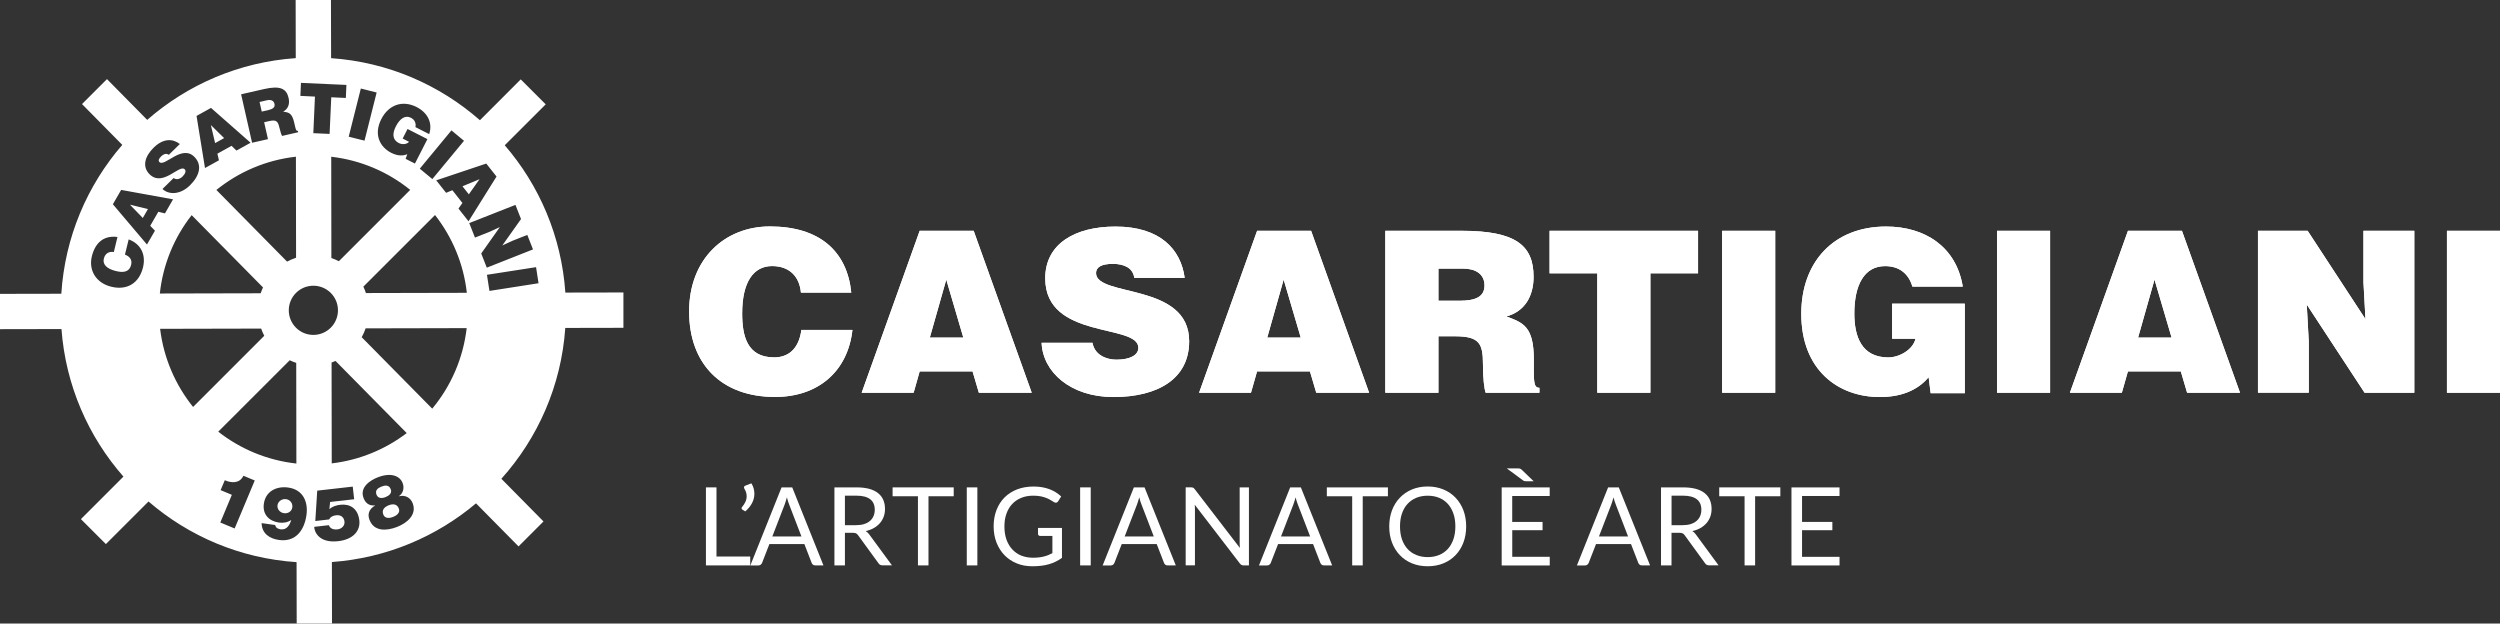<?xml version="1.0" encoding="utf-8"?>
<!-- Generator: Adobe Illustrator 17.0.0, SVG Export Plug-In . SVG Version: 6.00 Build 0)  -->
<!DOCTYPE svg PUBLIC "-//W3C//DTD SVG 1.1//EN" "http://www.w3.org/Graphics/SVG/1.1/DTD/svg11.dtd">
<svg version="1.1" id="Livello_1" xmlns="http://www.w3.org/2000/svg" xmlns:xlink="http://www.w3.org/1999/xlink" x="0px" y="0px"
	 width="64.503px" height="16.088px" viewBox="0 0 64.503 16.088" enable-background="new 0 0 64.503 16.088" xml:space="preserve">
<rect x="0" y="0" width="64.503" height="16.088" fill="#333333" stroke="none"/>
<g>
	<g>
		<g>
			<g>
				<g>
					<path fill="#FFFFFF" d="M20.665,7.55c-0.041-0.435-0.314-0.685-0.744-0.685c-0.481,0-0.772,0.412-0.772,1.219
						c0,0.586,0.127,1.137,0.825,1.137c0.441,0,0.65-0.308,0.702-0.708h1.318c-0.122,1.079-0.894,1.729-1.997,1.729
						c-1.381,0-2.217-0.848-2.217-2.206c0-1.352,0.917-2.193,2.083-2.193c1.277,0,1.991,0.632,2.101,1.706H20.665z"/>
				</g>
				<g>
					<path fill="#FFFFFF" d="M22.232,10.133l1.497-4.178h1.393l1.498,4.178h-1.364l-0.163-0.551h-1.364l-0.156,0.551H22.232z
						 M24.415,7.214L23.99,8.711h0.865L24.415,7.214z"/>
				</g>
				<g>
					<path fill="#FFFFFF" d="M29.266,7.167c-0.023-0.145-0.099-0.232-0.197-0.284c-0.099-0.052-0.221-0.075-0.354-0.075
						c-0.302,0-0.436,0.087-0.436,0.238c0,0.627,2.403,0.238,2.403,1.758c0,0.97-0.807,1.44-1.955,1.44
						c-1.104,0-1.823-0.645-1.852-1.399h1.312c0.028,0.151,0.11,0.261,0.226,0.331c0.11,0.07,0.255,0.104,0.389,0.104
						c0.343,0,0.569-0.11,0.569-0.307c0-0.633-2.403-0.197-2.403-1.793c0-0.888,0.766-1.334,1.811-1.334
						c1.16,0,1.689,0.591,1.787,1.323H29.266z"/>
				</g>
				<g>
					<path fill="#FFFFFF" d="M30.938,10.133l1.497-4.178h1.393l1.497,4.178h-1.364l-0.163-0.551h-1.364l-0.157,0.551H30.938z
						 M33.12,7.214l-0.424,1.497h0.865L33.12,7.214z"/>
				</g>
				<g>
					<path fill="#FFFFFF" d="M37.113,8.676v1.457h-1.37V5.955h1.973c1.393,0,1.852,0.376,1.852,1.189
						c0,0.482-0.215,0.888-0.702,1.021c0.441,0.163,0.708,0.267,0.708,1.109c0,0.546-0.017,0.732,0.145,0.732v0.127h-1.387
						c-0.035-0.093-0.07-0.36-0.07-0.731c0-0.546-0.093-0.726-0.732-0.726H37.113z M37.113,7.76h0.539
						c0.424,0,0.65-0.105,0.65-0.395c0-0.296-0.232-0.435-0.551-0.435h-0.638V7.76z"/>
				</g>
				<g>
					<path fill="#FFFFFF" d="M39.981,5.955h3.831v1.097h-1.23v3.081h-1.37V7.052h-1.231V5.955z"/>
				</g>
				<g>
					<path fill="#FFFFFF" d="M44.433,10.133V5.955h1.37v4.178H44.433z"/>
				</g>
				<g>
					<path fill="#FFFFFF" d="M50.695,10.145h-0.882l-0.052-0.412c-0.226,0.267-0.603,0.511-1.26,0.511
						c-1.068,0-2.026-0.691-2.026-2.148c0-1.334,0.836-2.251,2.188-2.251c1.004,0,1.811,0.522,1.979,1.55h-1.3
						c-0.099-0.343-0.348-0.529-0.703-0.529c-0.54,0-0.795,0.487-0.795,1.225c0,0.591,0.186,1.131,0.877,1.131
						c0.278,0,0.632-0.192,0.702-0.482h-0.604V7.835h1.875V10.145z"/>
				</g>
				<g>
					<path fill="#FFFFFF" d="M51.525,10.133V5.955h1.37v4.178H51.525z"/>
				</g>
				<g>
					<path fill="#FFFFFF" d="M53.406,10.133l1.498-4.178h1.393l1.498,4.178H56.43l-0.163-0.551h-1.364l-0.157,0.551H53.406z
						 M55.589,7.214l-0.424,1.497h0.865L55.589,7.214z"/>
				</g>
				<g>
					<path fill="#FFFFFF" d="M61.032,8.235L60.98,7.283V5.955h1.312v4.178h-1.283l-1.492-2.275l0.052,0.951v1.323h-1.311V5.955
						h1.282L61.032,8.235z"/>
				</g>
				<g>
					<path fill="#FFFFFF" d="M63.134,10.133V5.955h1.369v4.178H63.134z"/>
				</g>
			</g>
			<g>
				<g>
					<path fill="#FFFFFF" d="M20.665,7.55c-0.041-0.435-0.314-0.685-0.744-0.685c-0.481,0-0.772,0.412-0.772,1.219
						c0,0.586,0.127,1.137,0.825,1.137c0.441,0,0.65-0.308,0.702-0.708h1.318c-0.122,1.079-0.894,1.729-1.997,1.729
						c-1.381,0-2.217-0.848-2.217-2.206c0-1.352,0.917-2.193,2.083-2.193c1.277,0,1.991,0.632,2.101,1.706H20.665z"/>
				</g>
				<g>
					<path fill="#FFFFFF" d="M22.232,10.133l1.497-4.178h1.393l1.498,4.178h-1.364l-0.163-0.551h-1.364l-0.156,0.551H22.232z
						 M24.415,7.214L23.99,8.711h0.865L24.415,7.214z"/>
				</g>
				<g>
					<path fill="#FFFFFF" d="M29.266,7.167c-0.023-0.145-0.099-0.232-0.197-0.284c-0.099-0.052-0.221-0.075-0.354-0.075
						c-0.302,0-0.436,0.087-0.436,0.238c0,0.627,2.403,0.238,2.403,1.758c0,0.97-0.807,1.44-1.955,1.44
						c-1.104,0-1.823-0.645-1.852-1.399h1.312c0.028,0.151,0.11,0.261,0.226,0.331c0.11,0.07,0.255,0.104,0.389,0.104
						c0.343,0,0.569-0.11,0.569-0.307c0-0.633-2.403-0.197-2.403-1.793c0-0.888,0.766-1.334,1.811-1.334
						c1.16,0,1.689,0.591,1.787,1.323H29.266z"/>
				</g>
				<g>
					<path fill="#FFFFFF" d="M30.938,10.133l1.497-4.178h1.393l1.497,4.178h-1.364l-0.163-0.551h-1.364l-0.157,0.551H30.938z
						 M33.12,7.214l-0.424,1.497h0.865L33.12,7.214z"/>
				</g>
				<g>
					<path fill="#FFFFFF" d="M37.113,8.676v1.457h-1.37V5.955h1.973c1.393,0,1.852,0.376,1.852,1.189
						c0,0.482-0.215,0.888-0.702,1.021c0.441,0.163,0.708,0.267,0.708,1.109c0,0.546-0.017,0.732,0.145,0.732v0.127h-1.387
						c-0.035-0.093-0.07-0.36-0.07-0.731c0-0.546-0.093-0.726-0.732-0.726H37.113z M37.113,7.76h0.539
						c0.424,0,0.65-0.105,0.65-0.395c0-0.296-0.232-0.435-0.551-0.435h-0.638V7.76z"/>
				</g>
				<g>
					<path fill="#FFFFFF" d="M39.981,5.955h3.831v1.097h-1.23v3.081h-1.37V7.052h-1.231V5.955z"/>
				</g>
				<g>
					<path fill="#FFFFFF" d="M44.433,10.133V5.955h1.37v4.178H44.433z"/>
				</g>
				<g>
					<path fill="#FFFFFF" d="M50.695,10.145h-0.882l-0.052-0.412c-0.226,0.267-0.603,0.511-1.26,0.511
						c-1.068,0-2.026-0.691-2.026-2.148c0-1.334,0.836-2.251,2.188-2.251c1.004,0,1.811,0.522,1.979,1.55h-1.3
						c-0.099-0.343-0.348-0.529-0.703-0.529c-0.54,0-0.795,0.487-0.795,1.225c0,0.591,0.186,1.131,0.877,1.131
						c0.278,0,0.632-0.192,0.702-0.482h-0.604V7.835h1.875V10.145z"/>
				</g>
				<g>
					<path fill="#FFFFFF" d="M51.525,10.133V5.955h1.37v4.178H51.525z"/>
				</g>
				<g>
					<path fill="#FFFFFF" d="M53.406,10.133l1.498-4.178h1.393l1.498,4.178H56.43l-0.163-0.551h-1.364l-0.157,0.551H53.406z
						 M55.589,7.214l-0.424,1.497h0.865L55.589,7.214z"/>
				</g>
				<g>
					<path fill="#FFFFFF" d="M61.032,8.235L60.98,7.283V5.955h1.312v4.178h-1.283l-1.492-2.275l0.052,0.951v1.323h-1.311V5.955
						h1.282L61.032,8.235z"/>
				</g>
				<g>
					<path fill="#FFFFFF" d="M63.134,10.133V5.955h1.369v4.178H63.134z"/>
				</g>
			</g>
		</g>
		<g>
			<g>
				<path fill="#FFFFFF" d="M6.915,2.843C7.042,2.814,7.102,2.767,7.082,2.68c-0.02-0.089-0.099-0.115-0.194-0.093L6.697,2.631
					l0.056,0.248L6.915,2.843z"/>
			</g>
			<g>
				<polygon fill="#FFFFFF" points="3.684,5.624 3.817,5.394 3.352,5.281 				"/>
			</g>
			<g>
				<polygon fill="#FFFFFF" points="5.782,3.563 5.441,3.227 5.55,3.692 				"/>
			</g>
			<g>
				<path fill="#FFFFFF" d="M7.38,12.879c-0.101-0.014-0.205,0.051-0.22,0.156c-0.015,0.103,0.067,0.192,0.166,0.206
					c0.103,0.014,0.201-0.044,0.216-0.151C7.556,12.985,7.486,12.893,7.38,12.879z"/>
			</g>
			<g>
				<path fill="#FFFFFF" d="M14.587,7.549c-0.1-1.448-0.671-2.767-1.564-3.801l1.057-1.056l-0.644-0.644l-1.053,1.054
					c-1.04-0.913-2.373-1.5-3.84-1.601L8.539,0H7.628l0.003,1.5C6.168,1.601,4.837,2.184,3.798,3.093L2.76,2.041L2.116,2.685
					l1.039,1.053c-0.903,1.043-1.48,2.376-1.573,3.841L0,7.582v0.911L1.586,8.49c0.108,1.454,0.693,2.775,1.599,3.807l-1.097,1.097
					l0.644,0.644l1.1-1.099c1.039,0.896,2.364,1.469,3.82,1.565l0.003,1.584h0.911l-0.003-1.587
					c1.413-0.103,2.699-0.655,3.719-1.514l1.097,1.111l0.644-0.644l-1.087-1.101c0.94-1.047,1.546-2.401,1.649-3.892l1.5-0.003
					V7.546L14.587,7.549z M11.972,3.633L11.155,4.62l-0.324-0.268l0.817-0.988L11.972,3.633z M9.838,3.073
					c0.185-0.365,0.541-0.499,0.911-0.311c0.274,0.14,0.422,0.395,0.325,0.699L10.719,3.28c0.02-0.107-0.021-0.193-0.118-0.242
					c-0.148-0.075-0.285,0.023-0.388,0.224c-0.082,0.162-0.107,0.336,0.082,0.431c0.076,0.039,0.2,0.036,0.259-0.034l-0.165-0.084
					l0.126-0.247l0.513,0.261L10.706,4.22l-0.241-0.122l0.044-0.12c-0.099,0.042-0.236,0.056-0.416-0.036
					C9.801,3.793,9.635,3.471,9.838,3.073z M10.584,4.899L8.743,6.74C8.681,6.708,8.617,6.68,8.55,6.657L8.546,4.044
					C9.313,4.132,10.013,4.438,10.584,4.899z M9.31,2.284l0.408,0.103L9.405,3.629L8.997,3.527L9.31,2.284z M7.765,2.138
					l1.173,0.053L8.923,2.527L8.547,2.51L8.504,3.455l-0.42-0.019l0.042-0.944L7.75,2.474L7.765,2.138z M6.812,2.298
					c0.417-0.095,0.58-0.012,0.634,0.23c0.033,0.144-0.004,0.28-0.141,0.353c0.143,0.019,0.23,0.032,0.286,0.284
					c0.037,0.164,0.045,0.22,0.093,0.209l0.009,0.038L7.279,3.507c-0.017-0.025-0.045-0.103-0.07-0.214
					C7.171,3.129,7.131,3.082,6.941,3.125L6.815,3.154l0.099,0.436l-0.41,0.093l-0.283-1.25L6.812,2.298z M7.639,6.65
					c-0.081,0.027-0.158,0.06-0.232,0.1L5.583,4.901c0.575-0.464,1.28-0.772,2.052-0.858L7.639,6.65z M5.444,2.784l1.022,0.899
					L6.1,3.885L5.975,3.762L5.609,3.965l0.04,0.171l-0.36,0.199L5.071,2.991L5.444,2.784z M3.964,3.81
					C4.218,3.561,4.461,3.577,4.64,3.716L4.355,3.995c-0.037-0.027-0.072-0.029-0.104-0.02c-0.033,0.01-0.065,0.031-0.094,0.06
					C4.091,4.1,4.081,4.147,4.113,4.181C4.248,4.318,4.69,3.716,5.017,4.049c0.208,0.212,0.133,0.488-0.119,0.736
					C4.657,5.021,4.361,5.035,4.192,4.876l0.287-0.282C4.518,4.621,4.56,4.628,4.6,4.618c0.039-0.009,0.078-0.032,0.107-0.061
					c0.075-0.073,0.101-0.146,0.058-0.189C4.63,4.229,4.198,4.841,3.855,4.492C3.664,4.297,3.736,4.035,3.964,3.81z M3.69,6.898
					c-0.101,0.412-0.414,0.599-0.819,0.5C2.468,7.299,2.285,6.964,2.369,6.616c0.093-0.38,0.334-0.547,0.662-0.501L2.937,6.502
					c-0.133-0.02-0.227,0.043-0.258,0.171c-0.035,0.144,0.067,0.26,0.307,0.319C3.159,7.035,3.333,7.038,3.384,6.83
					c0.032-0.132-0.044-0.217-0.16-0.261l0.096-0.392C3.633,6.292,3.77,6.569,3.69,6.898z M3.998,5.952L3.792,6.309L2.912,5.27
					L3.126,4.9l1.339,0.243L4.256,5.506L4.085,5.464L3.876,5.826L3.998,5.952z M4.945,5.551l1.841,1.865
					C6.763,7.465,6.743,7.516,6.726,7.567L4.124,7.573C4.205,6.815,4.499,6.121,4.945,5.551z M4.131,8.484l2.607-0.006
					c0.023,0.064,0.049,0.126,0.08,0.186L4.982,10.5C4.527,9.934,4.223,9.242,4.131,8.484z M7.475,9.295
					c0.054,0.026,0.11,0.049,0.168,0.068l0.004,2.597c-0.756-0.083-1.447-0.377-2.016-0.822L7.475,9.295z M6.054,13.635l-0.37-0.154
					l0.298-0.714l-0.29-0.121L5.8,12.39c0.178,0.079,0.385,0.085,0.481-0.115l0.292,0.122L6.054,13.635z M7.907,13.289
					c-0.059,0.422-0.301,0.7-0.708,0.643c-0.246-0.034-0.444-0.168-0.449-0.435L7.1,13.546c0.004,0.03,0.023,0.06,0.049,0.079
					c0.028,0.019,0.062,0.028,0.089,0.032c0.172,0.024,0.24-0.128,0.276-0.234l-0.003-0.004c-0.094,0.061-0.2,0.079-0.312,0.064
					c-0.26-0.037-0.43-0.213-0.391-0.486c0.045-0.323,0.327-0.46,0.629-0.418C7.826,12.634,7.954,12.955,7.907,13.289z M7.451,8.006
					c0-0.35,0.284-0.634,0.634-0.634c0.351,0,0.635,0.284,0.635,0.634S8.436,8.641,8.085,8.641C7.734,8.641,7.451,8.356,7.451,8.006
					z M10.494,11.174c-0.551,0.419-1.214,0.697-1.935,0.782L8.555,9.354c0.034-0.012,0.068-0.026,0.102-0.041L10.494,11.174z
					 M8.727,13.963c-0.492,0.056-0.617-0.236-0.62-0.37l0.378-0.043c0.012,0.034,0.034,0.064,0.064,0.082
					c0.041,0.026,0.097,0.033,0.156,0.027c0.111-0.012,0.195-0.096,0.183-0.201c-0.013-0.117-0.098-0.177-0.213-0.164
					c-0.09,0.01-0.15,0.042-0.184,0.108l-0.356,0.041l0.05-0.784l0.916-0.104l0.037,0.326l-0.621,0.07l-0.018,0.18l0.004,0.003
					c0.075-0.07,0.182-0.1,0.282-0.111c0.237-0.027,0.45,0.089,0.486,0.403C9.302,13.696,9.112,13.919,8.727,13.963z M10.243,13.596
					c-0.269,0.104-0.591,0.123-0.708-0.181c-0.083-0.214,0.06-0.321,0.143-0.372L9.677,13.04c-0.148,0.015-0.244-0.053-0.296-0.188
					c-0.107-0.275,0.16-0.457,0.367-0.537c0.344-0.133,0.57-0.034,0.64,0.147c0.05,0.13,0.014,0.266-0.094,0.338l0.001,0.004
					c0.144-0.039,0.293,0.025,0.353,0.18C10.763,13.282,10.497,13.498,10.243,13.596z M11.152,10.544L9.332,8.7
					c0.04-0.072,0.075-0.149,0.102-0.228l2.607-0.006C11.95,9.251,11.632,9.967,11.152,10.544z M9.441,7.561
					C9.422,7.504,9.401,7.449,9.375,7.396l1.849-1.848c0.443,0.566,0.737,1.254,0.821,2.007L9.441,7.561z M11.829,5.381l0.102-0.144
					l-0.259-0.329L11.51,4.975l-0.255-0.322l1.291-0.433l0.265,0.335l-0.722,1.155L11.829,5.381z M12.416,6.54l0.481-0.681
					l-0.265,0.122l-0.377,0.149l-0.148-0.374l1.192-0.47l0.144,0.366L12.96,6.333l0.266-0.122l0.379-0.15l0.147,0.374L12.56,6.906
					L12.416,6.54z M12.628,7.506L12.564,7.09l1.267-0.197l0.064,0.415L12.628,7.506z"/>
			</g>
			<g>
				<path fill="#FFFFFF" d="M10.031,13.036c-0.105,0.041-0.19,0.115-0.141,0.241c0.042,0.108,0.163,0.096,0.253,0.061
					c0.088-0.034,0.19-0.109,0.148-0.216C10.245,13.001,10.139,12.994,10.031,13.036z"/>
			</g>
			<g>
				<path fill="#FFFFFF" d="M10.082,12.623c-0.046-0.119-0.148-0.104-0.241-0.068c-0.094,0.037-0.17,0.096-0.126,0.21
					c0.038,0.099,0.142,0.096,0.229,0.062C10.032,12.793,10.122,12.727,10.082,12.623z"/>
			</g>
			<g>
				<polygon fill="#FFFFFF" points="12.096,5.014 12.373,4.623 11.932,4.806 				"/>
			</g>
		</g>
	</g>
	<g>
		<g>
			<path fill="#FFFFFF" d="M18.486,14.359h0.871v0.229h-1.143v-2.013h0.272V14.359z"/>
			<path fill="#FFFFFF" d="M19.387,12.47c0.027,0.045,0.047,0.09,0.059,0.135c0.012,0.045,0.018,0.089,0.018,0.134
				c0,0.085-0.021,0.167-0.062,0.244c-0.041,0.077-0.099,0.148-0.173,0.212l-0.077-0.048c-0.007-0.005-0.012-0.01-0.015-0.015
				c-0.002-0.005-0.004-0.012-0.004-0.017c0-0.013,0.005-0.024,0.014-0.034c0.015-0.018,0.03-0.037,0.044-0.059
				c0.014-0.021,0.026-0.043,0.038-0.066c0.011-0.023,0.02-0.047,0.026-0.072c0.007-0.026,0.01-0.052,0.01-0.081
				c0-0.029-0.005-0.06-0.013-0.093c-0.009-0.032-0.024-0.065-0.046-0.101c-0.007-0.01-0.01-0.021-0.01-0.031
				c0-0.022,0.012-0.039,0.038-0.049L19.387,12.47z"/>
			<path fill="#FFFFFF" d="M21.246,14.588h-0.211c-0.024,0-0.044-0.006-0.059-0.018c-0.015-0.012-0.026-0.028-0.034-0.046
				l-0.188-0.486h-0.903l-0.189,0.486c-0.007,0.016-0.018,0.032-0.034,0.045c-0.016,0.013-0.035,0.02-0.059,0.02H19.36l0.805-2.013
				h0.276L21.246,14.588z M19.927,13.841h0.751l-0.315-0.819c-0.021-0.051-0.041-0.114-0.06-0.19
				c-0.01,0.038-0.021,0.074-0.031,0.106s-0.02,0.061-0.029,0.085L19.927,13.841z"/>
			<path fill="#FFFFFF" d="M21.8,13.748v0.84h-0.271v-2.013h0.569c0.127,0,0.237,0.013,0.33,0.038
				c0.093,0.026,0.169,0.063,0.229,0.112c0.06,0.048,0.105,0.107,0.134,0.176c0.029,0.069,0.043,0.146,0.043,0.231
				c0,0.071-0.011,0.137-0.034,0.2c-0.023,0.062-0.055,0.117-0.098,0.166c-0.043,0.049-0.095,0.092-0.156,0.126
				c-0.062,0.035-0.131,0.061-0.209,0.079c0.034,0.02,0.063,0.048,0.09,0.085l0.587,0.799h-0.242c-0.049,0-0.086-0.02-0.109-0.058
				l-0.523-0.719c-0.016-0.022-0.033-0.038-0.052-0.048c-0.018-0.01-0.046-0.015-0.084-0.015H21.8z M21.8,13.55h0.285
				c0.079,0,0.15-0.009,0.21-0.028c0.06-0.02,0.111-0.046,0.152-0.082c0.041-0.035,0.071-0.077,0.092-0.126
				c0.02-0.049,0.031-0.103,0.031-0.162c0-0.12-0.04-0.211-0.118-0.271c-0.079-0.061-0.197-0.092-0.353-0.092H21.8V13.55z"/>
			<path fill="#FFFFFF" d="M24.607,12.575v0.229h-0.651v1.784h-0.272v-1.784h-0.654v-0.229H24.607z"/>
			<path fill="#FFFFFF" d="M25.217,14.588h-0.273v-2.013h0.273V14.588z"/>
			<path fill="#FFFFFF" d="M26.654,14.39c0.054,0,0.104-0.003,0.15-0.008c0.045-0.005,0.088-0.013,0.128-0.023
				c0.04-0.01,0.078-0.023,0.114-0.037c0.035-0.015,0.071-0.032,0.107-0.05v-0.444h-0.312c-0.018,0-0.032-0.005-0.043-0.015
				c-0.01-0.01-0.016-0.023-0.016-0.038v-0.154H27.4v0.773c-0.051,0.037-0.104,0.068-0.158,0.095
				c-0.055,0.027-0.114,0.05-0.176,0.068c-0.062,0.018-0.129,0.032-0.2,0.04c-0.071,0.009-0.148,0.013-0.232,0.013
				c-0.146,0-0.28-0.024-0.402-0.075c-0.122-0.05-0.227-0.12-0.315-0.211c-0.088-0.09-0.156-0.199-0.206-0.325
				c-0.049-0.126-0.074-0.265-0.074-0.417c0-0.154,0.024-0.294,0.073-0.42c0.048-0.126,0.117-0.235,0.206-0.325
				c0.09-0.09,0.198-0.16,0.325-0.21c0.127-0.049,0.269-0.074,0.426-0.074c0.08,0,0.154,0.006,0.222,0.018
				c0.068,0.012,0.132,0.029,0.19,0.051c0.059,0.022,0.112,0.049,0.162,0.08c0.049,0.031,0.096,0.067,0.139,0.106l-0.077,0.124
				c-0.016,0.025-0.037,0.038-0.062,0.038c-0.015,0-0.032-0.005-0.049-0.016c-0.023-0.013-0.049-0.029-0.079-0.048
				c-0.029-0.018-0.064-0.037-0.106-0.054c-0.042-0.018-0.091-0.032-0.148-0.045c-0.057-0.012-0.124-0.018-0.201-0.018
				c-0.114,0-0.216,0.018-0.308,0.056c-0.092,0.037-0.17,0.09-0.234,0.159c-0.065,0.068-0.114,0.153-0.149,0.25
				c-0.035,0.098-0.052,0.207-0.052,0.33c0,0.127,0.018,0.24,0.054,0.341c0.036,0.099,0.087,0.184,0.152,0.253
				c0.066,0.069,0.143,0.123,0.233,0.159C26.446,14.372,26.545,14.39,26.654,14.39z"/>
			<path fill="#FFFFFF" d="M28.142,14.588h-0.273v-2.013h0.273V14.588z"/>
			<path fill="#FFFFFF" d="M30.337,14.588h-0.211c-0.024,0-0.044-0.006-0.059-0.018c-0.015-0.012-0.026-0.028-0.034-0.046
				l-0.188-0.486h-0.903l-0.189,0.486c-0.007,0.016-0.018,0.032-0.034,0.045c-0.016,0.013-0.035,0.02-0.059,0.02H28.45l0.805-2.013
				h0.276L30.337,14.588z M29.018,13.841h0.751l-0.315-0.819c-0.021-0.051-0.041-0.114-0.06-0.19
				c-0.01,0.038-0.021,0.074-0.031,0.106s-0.02,0.061-0.029,0.085L29.018,13.841z"/>
			<path fill="#FFFFFF" d="M30.785,12.584c0.012,0.006,0.025,0.018,0.04,0.037l1.166,1.517c-0.002-0.024-0.004-0.048-0.005-0.071
				c-0.001-0.023-0.001-0.045-0.001-0.066v-1.426h0.239v2.013h-0.137c-0.022,0-0.04-0.004-0.054-0.012
				c-0.015-0.007-0.029-0.02-0.043-0.038l-1.164-1.515c0.002,0.023,0.003,0.046,0.004,0.068c0.001,0.023,0.001,0.043,0.001,0.062
				v1.434h-0.239v-2.013h0.14C30.756,12.575,30.774,12.578,30.785,12.584z"/>
			<path fill="#FFFFFF" d="M34.371,14.588H34.16c-0.024,0-0.044-0.006-0.059-0.018c-0.015-0.012-0.026-0.028-0.034-0.046
				l-0.188-0.486h-0.903l-0.189,0.486c-0.007,0.016-0.018,0.032-0.034,0.045c-0.016,0.013-0.035,0.02-0.059,0.02h-0.211l0.805-2.013
				h0.276L34.371,14.588z M33.052,13.841h0.751l-0.315-0.819c-0.021-0.051-0.041-0.114-0.06-0.19
				c-0.01,0.038-0.021,0.074-0.031,0.106c-0.01,0.032-0.02,0.061-0.029,0.085L33.052,13.841z"/>
			<path fill="#FFFFFF" d="M35.81,12.575v0.229H35.16v1.784h-0.272v-1.784h-0.654v-0.229H35.81z"/>
			<path fill="#FFFFFF" d="M37.829,13.583c0,0.15-0.024,0.289-0.071,0.415c-0.048,0.126-0.115,0.234-0.203,0.325
				c-0.087,0.092-0.192,0.162-0.314,0.212c-0.122,0.05-0.258,0.075-0.405,0.075c-0.148,0-0.283-0.025-0.405-0.075
				c-0.122-0.05-0.226-0.12-0.313-0.212c-0.087-0.09-0.155-0.199-0.203-0.325c-0.048-0.126-0.071-0.265-0.071-0.415
				c0-0.151,0.024-0.289,0.071-0.416c0.048-0.126,0.115-0.234,0.203-0.326c0.087-0.091,0.191-0.162,0.313-0.213
				c0.121-0.05,0.256-0.076,0.405-0.076c0.148,0,0.283,0.026,0.405,0.076c0.122,0.051,0.227,0.122,0.314,0.213
				c0.087,0.092,0.155,0.2,0.203,0.326C37.805,13.294,37.829,13.431,37.829,13.583z M37.55,13.583c0-0.124-0.016-0.235-0.051-0.333
				c-0.034-0.098-0.081-0.182-0.143-0.249c-0.062-0.068-0.137-0.121-0.225-0.157c-0.088-0.036-0.186-0.054-0.295-0.054
				c-0.108,0-0.206,0.018-0.294,0.054c-0.088,0.037-0.164,0.089-0.226,0.157c-0.062,0.067-0.11,0.151-0.144,0.249
				c-0.034,0.098-0.05,0.209-0.05,0.333c0,0.123,0.016,0.234,0.05,0.332c0.034,0.098,0.082,0.181,0.144,0.248
				c0.062,0.068,0.138,0.12,0.226,0.156c0.088,0.037,0.186,0.055,0.294,0.055c0.109,0,0.207-0.018,0.295-0.055
				c0.088-0.035,0.163-0.088,0.225-0.156c0.062-0.068,0.109-0.151,0.143-0.248C37.533,13.817,37.55,13.706,37.55,13.583z"/>
			<path fill="#FFFFFF" d="M39.984,12.575v0.222h-0.967v0.669H39.8v0.214h-0.782v0.687h0.967v0.222h-1.24v-2.013H39.984z
				 M39.156,12.085c0.03,0,0.052,0.002,0.068,0.009c0.015,0.006,0.032,0.019,0.051,0.038l0.296,0.285h-0.195
				c-0.02,0-0.035-0.002-0.046-0.005c-0.011-0.003-0.024-0.01-0.04-0.022l-0.414-0.305H39.156z"/>
			<path fill="#FFFFFF" d="M42.574,14.588h-0.211c-0.024,0-0.044-0.006-0.059-0.018c-0.015-0.012-0.026-0.028-0.034-0.046
				l-0.188-0.486h-0.903l-0.189,0.486c-0.007,0.016-0.018,0.032-0.034,0.045c-0.016,0.013-0.035,0.02-0.059,0.02h-0.211l0.805-2.013
				h0.276L42.574,14.588z M41.255,13.841h0.751l-0.315-0.819c-0.021-0.051-0.041-0.114-0.06-0.19
				c-0.01,0.038-0.021,0.074-0.031,0.106c-0.01,0.032-0.02,0.061-0.029,0.085L41.255,13.841z"/>
			<path fill="#FFFFFF" d="M43.127,13.748v0.84h-0.271v-2.013h0.569c0.127,0,0.237,0.013,0.33,0.038s0.169,0.063,0.229,0.112
				c0.06,0.048,0.105,0.107,0.134,0.176c0.029,0.069,0.043,0.146,0.043,0.231c0,0.071-0.011,0.137-0.034,0.2
				c-0.023,0.062-0.055,0.117-0.098,0.166c-0.043,0.049-0.095,0.092-0.156,0.126c-0.062,0.035-0.131,0.061-0.209,0.079
				c0.034,0.02,0.063,0.048,0.09,0.085l0.587,0.799h-0.242c-0.049,0-0.086-0.02-0.109-0.058l-0.523-0.719
				c-0.016-0.022-0.033-0.038-0.052-0.048c-0.018-0.01-0.046-0.015-0.084-0.015H43.127z M43.127,13.55h0.285
				c0.079,0,0.15-0.009,0.21-0.028c0.06-0.02,0.111-0.046,0.152-0.082c0.041-0.035,0.071-0.077,0.092-0.126
				c0.02-0.049,0.031-0.103,0.031-0.162c0-0.12-0.04-0.211-0.118-0.271c-0.079-0.061-0.197-0.092-0.353-0.092h-0.298V13.55z"/>
			<path fill="#FFFFFF" d="M45.935,12.575v0.229h-0.651v1.784h-0.272v-1.784h-0.654v-0.229H45.935z"/>
			<path fill="#FFFFFF" d="M47.462,12.575v0.222h-0.967v0.669h0.782v0.214h-0.782v0.687h0.967v0.222h-1.24v-2.013H47.462z"/>
		</g>
	</g>
</g>
</svg>
